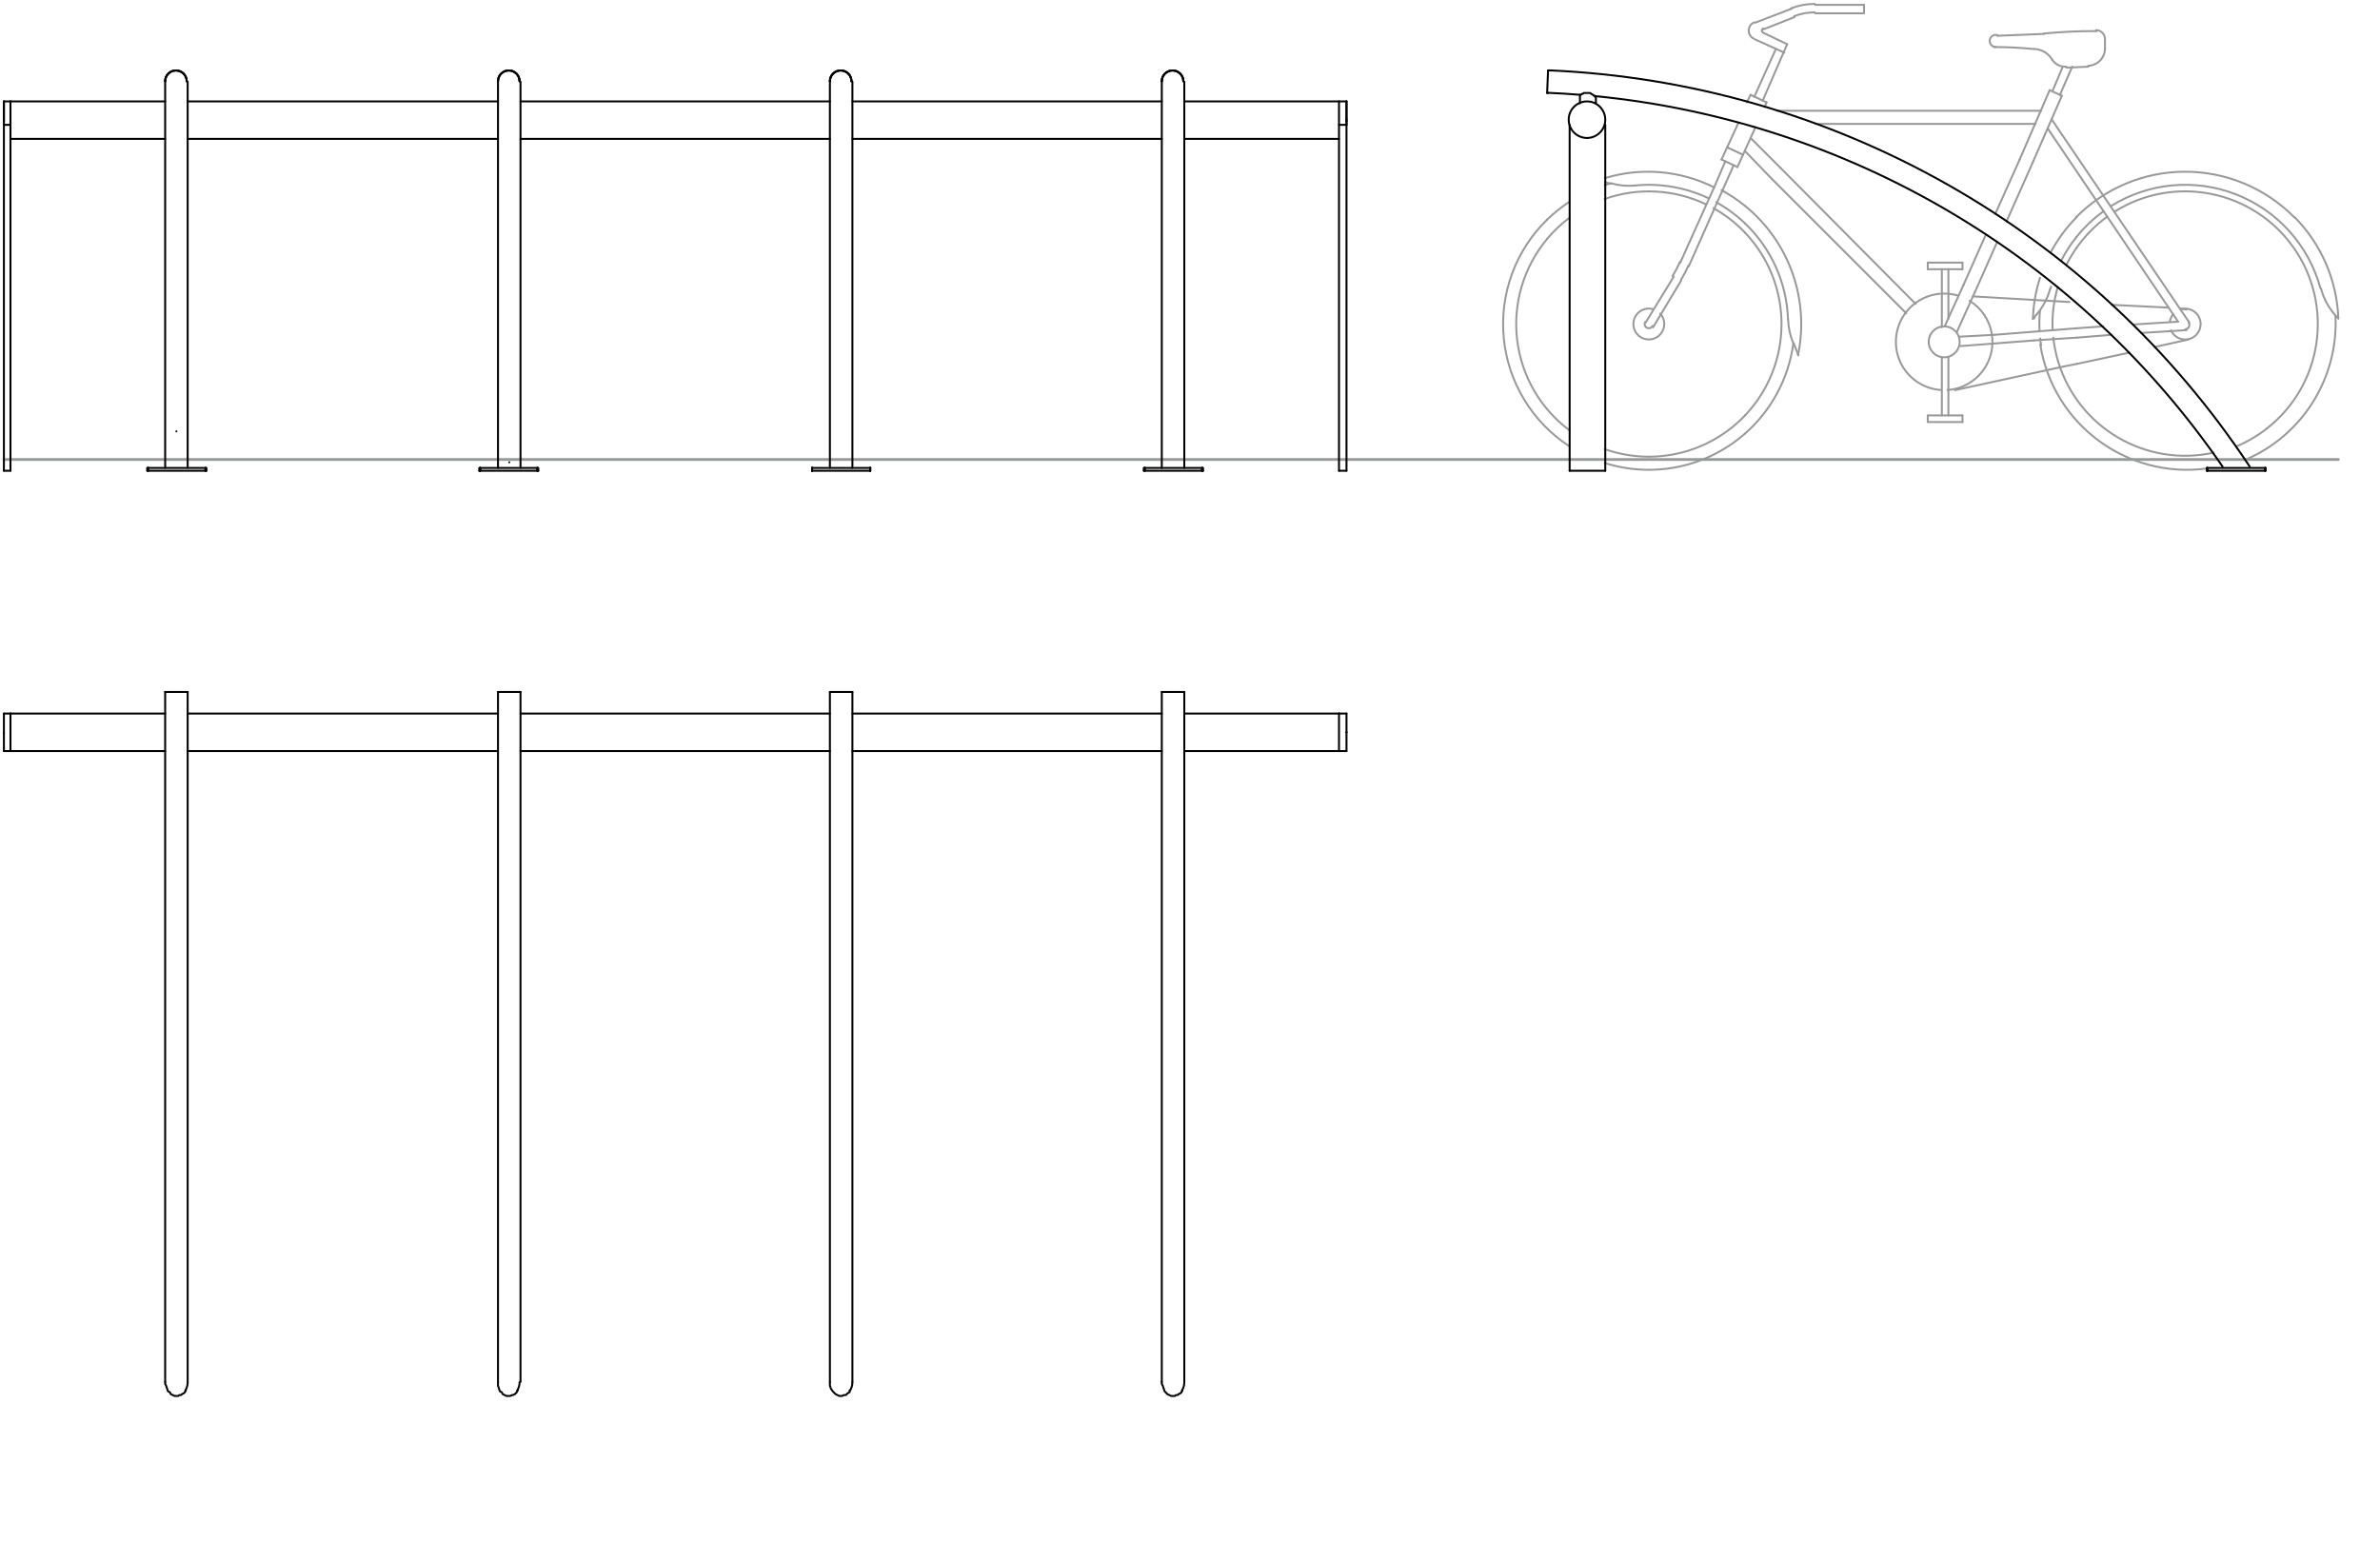 <?xml version="1.0" encoding="UTF-8"?>
<svg xmlns="http://www.w3.org/2000/svg" id="Dibuix" viewBox="0 0 609.24 400">
  <defs>
    <style>      .cls-1, .cls-2 {        stroke: #989999;      }      .cls-1, .cls-2, .cls-3, .cls-4 {        fill: none;      }      .cls-1, .cls-2, .cls-4 {        stroke-linecap: round;        stroke-linejoin: round;      }      .cls-1, .cls-3, .cls-4 {        stroke-width: .5px;      }      .cls-2 {        stroke-width: .72px;      }      .cls-3 {        stroke-miterlimit: 10;      }      .cls-3, .cls-4 {        stroke: #000;      }    </style>
  </defs>
  <line class="cls-2" x1="1" y1="117.64" x2="598.58" y2="117.64"></line>
  <line class="cls-4" x1="303.16" y1="353.8" x2="303.16" y2="177.16"></line>
  <line class="cls-4" x1="297.4" y1="177.16" x2="297.4" y2="353.8"></line>
  <line class="cls-4" x1="48.04" y1="353.8" x2="48.04" y2="177.16"></line>
  <line class="cls-4" x1="42.28" y1="177.16" x2="42.28" y2="353.8"></line>
  <line class="cls-4" x1="133.24" y1="353.8" x2="133.24" y2="177.16"></line>
  <line class="cls-4" x1="127.48" y1="177.16" x2="127.48" y2="353.8"></line>
  <line class="cls-4" x1="218.2" y1="353.8" x2="218.2" y2="177.16"></line>
  <line class="cls-4" x1="212.44" y1="177.16" x2="212.44" y2="353.8"></line>
  <line class="cls-4" x1="342.76" y1="182.68" x2="303.16" y2="182.68"></line>
  <line class="cls-4" x1="297.4" y1="182.68" x2="218.2" y2="182.68"></line>
  <line class="cls-4" x1="212.44" y1="182.68" x2="133.24" y2="182.68"></line>
  <line class="cls-4" x1="127.48" y1="182.68" x2="48.04" y2="182.68"></line>
  <line class="cls-4" x1="42.28" y1="182.68" x2="2.68" y2="182.68"></line>
  <line class="cls-4" x1="2.68" y1="192.28" x2="42.28" y2="192.28"></line>
  <line class="cls-4" x1="48.04" y1="192.28" x2="127.48" y2="192.28"></line>
  <line class="cls-4" x1="133.24" y1="192.28" x2="212.44" y2="192.28"></line>
  <line class="cls-4" x1="218.2" y1="192.28" x2="297.4" y2="192.28"></line>
  <line class="cls-4" x1="303.16" y1="192.28" x2="342.76" y2="192.28"></line>
  <line class="cls-4" x1="1" y1="192.28" x2="2.68" y2="192.28"></line>
  <line class="cls-4" x1="2.68" y1="182.68" x2="1" y2="182.68"></line>
  <line class="cls-4" x1="1" y1="187.72" x2="1" y2="187.72"></line>
  <line class="cls-4" x1="1" y1="187.48" x2="1" y2="187.48"></line>
  <line class="cls-4" x1="344.68" y1="182.68" x2="342.76" y2="182.68"></line>
  <line class="cls-4" x1="342.76" y1="192.28" x2="344.68" y2="192.28"></line>
  <line class="cls-4" x1="344.68" y1="187.48" x2="344.68" y2="187.48"></line>
  <line class="cls-4" x1="344.68" y1="187.48" x2="344.68" y2="187.48"></line>
  <polyline class="cls-4" points="300.28 177.16 300.04 177.16 299.8 177.16 299.56 177.16 299.32 177.16 299.08 177.16 298.84 177.16 298.6 177.16 298.36 177.16 298.12 177.16 297.88 177.16 297.64 177.16 297.4 177.16"></polyline>
  <polyline class="cls-4" points="303.16 177.16 302.92 177.16 302.68 177.16 302.44 177.16 302.2 177.16 301.96 177.16 301.72 177.16 301.48 177.16 301 177.16 300.76 177.16 300.52 177.16 300.28 177.16"></polyline>
  <path class="cls-4" d="M302.55,356.03c.4-.64.61-1.39.61-2.14"></path>
  <polyline class="cls-4" points="297.4 353.8 297.4 354.28 297.64 354.76 297.88 355.48 298.12 356.2 298.36 356.44 298.84 356.92 299.32 357.16 299.8 357.4 300.28 357.4 300.76 357.4 301 357.16 301.48 357.16 301.72 356.92 302.2 356.68 302.44 356.44 302.68 355.96"></polyline>
  <path class="cls-4" d="M47.43,356.03c.4-.64.61-1.39.61-2.14"></path>
  <polyline class="cls-4" points="42.28 353.8 42.28 354.28 42.52 354.76 42.76 355.48 43 356.2 43.48 356.44 43.72 356.92 44.2 357.16 44.68 357.4 45.16 357.4 45.64 357.4 45.88 357.16 46.36 357.16 46.6 356.92 47.08 356.68 47.32 356.44 47.56 355.96"></polyline>
  <path class="cls-4" d="M132.39,356.03c.4-.64.61-1.39.61-2.14"></path>
  <polyline class="cls-4" points="127.48 353.8 127.48 354.28 127.48 354.76 127.72 355.48 127.96 356.2 128.44 356.44 128.68 356.92 129.16 357.16 129.64 357.4 130.12 357.4 130.6 357.4 131.08 357.16 131.32 357.16 131.8 356.92 132.04 356.68 132.28 356.44 132.52 355.96"></polyline>
  <path class="cls-4" d="M217.59,356.03c.4-.64.61-1.39.61-2.14"></path>
  <polyline class="cls-4" points="212.44 353.8 212.44 354.28 212.44 354.76 212.68 355.48 213.16 356.2 213.4 356.44 213.88 356.92 214.36 357.16 214.84 357.4 215.08 357.4 215.56 357.4 216.04 357.16 216.52 357.16 216.76 356.92 217 356.68 217.48 356.44 217.48 355.96"></polyline>
  <line class="cls-4" x1="342.76" y1="182.68" x2="342.76" y2="192.28"></line>
  <line class="cls-4" x1="2.68" y1="182.68" x2="2.68" y2="192.28"></line>
  <line class="cls-4" x1="1" y1="192.28" x2="1" y2="182.68"></line>
  <line class="cls-4" x1="344.68" y1="182.68" x2="344.68" y2="192.28"></line>
  <line class="cls-4" x1="344.68" y1="120.52" x2="342.76" y2="120.52"></line>
  <line class="cls-4" x1="1" y1="120.52" x2="2.68" y2="120.52"></line>
  <line class="cls-4" x1="300.28" y1="18.04" x2="300.28" y2="18.04"></line>
  <line class="cls-4" x1="303.16" y1="119.8" x2="303.16" y2="20.92"></line>
  <line class="cls-4" x1="297.4" y1="20.92" x2="297.4" y2="119.8"></line>
  <line class="cls-4" x1="133.24" y1="119.8" x2="133.24" y2="20.92"></line>
  <line class="cls-4" x1="127.48" y1="20.92" x2="127.48" y2="119.8"></line>
  <line class="cls-4" x1="218.2" y1="119.8" x2="218.2" y2="20.92"></line>
  <line class="cls-4" x1="212.44" y1="20.92" x2="212.44" y2="119.8"></line>
  <line class="cls-4" x1="48.04" y1="119.8" x2="48.04" y2="20.92"></line>
  <line class="cls-4" x1="42.28" y1="20.92" x2="42.28" y2="119.8"></line>
  <line class="cls-4" x1="42.28" y1="25.96" x2="2.68" y2="25.96"></line>
  <line class="cls-4" x1="127.48" y1="25.96" x2="48.04" y2="25.96"></line>
  <line class="cls-4" x1="212.44" y1="25.96" x2="133.24" y2="25.96"></line>
  <line class="cls-4" x1="297.4" y1="25.96" x2="218.2" y2="25.96"></line>
  <line class="cls-4" x1="342.76" y1="25.96" x2="303.16" y2="25.96"></line>
  <line class="cls-4" x1="303.16" y1="35.56" x2="342.76" y2="35.56"></line>
  <line class="cls-4" x1="218.2" y1="35.56" x2="297.4" y2="35.56"></line>
  <line class="cls-4" x1="133.24" y1="35.56" x2="212.44" y2="35.56"></line>
  <line class="cls-4" x1="48.04" y1="35.56" x2="127.48" y2="35.56"></line>
  <line class="cls-4" x1="2.68" y1="35.56" x2="42.28" y2="35.56"></line>
  <line class="cls-4" x1="2.68" y1="25.96" x2="1" y2="25.96"></line>
  <line class="cls-4" x1="1" y1="31" x2="1" y2="31"></line>
  <line class="cls-4" x1="1" y1="30.52" x2="1" y2="30.52"></line>
  <line class="cls-4" x1="1" y1="31" x2="1" y2="31"></line>
  <line class="cls-4" x1="344.68" y1="25.96" x2="342.76" y2="25.96"></line>
  <line class="cls-4" x1="344.68" y1="31" x2="344.68" y2="31"></line>
  <line class="cls-4" x1="344.68" y1="30.52" x2="344.68" y2="30.52"></line>
  <line class="cls-4" x1="344.68" y1="31" x2="344.68" y2="31"></line>
  <line class="cls-4" x1="122.92" y1="119.8" x2="137.56" y2="119.8"></line>
  <line class="cls-4" x1="137.56" y1="120.52" x2="137.56" y2="119.8"></line>
  <line class="cls-4" x1="122.92" y1="119.8" x2="122.92" y2="120.52"></line>
  <line class="cls-4" x1="137.56" y1="120.52" x2="122.92" y2="120.52"></line>
  <line class="cls-4" x1="137.56" y1="119.8" x2="137.56" y2="119.8"></line>
  <line class="cls-4" x1="137.56" y1="119.8" x2="137.56" y2="119.8"></line>
  <line class="cls-4" x1="137.56" y1="120.52" x2="137.8" y2="120.52"></line>
  <line class="cls-4" x1="137.8" y1="119.8" x2="137.8" y2="120.52"></line>
  <line class="cls-4" x1="137.56" y1="119.8" x2="137.56" y2="120.52"></line>
  <line class="cls-4" x1="122.92" y1="120.52" x2="122.68" y2="120.52"></line>
  <line class="cls-4" x1="122.68" y1="120.52" x2="122.68" y2="119.8"></line>
  <line class="cls-4" x1="122.92" y1="120.52" x2="122.92" y2="119.8"></line>
  <line class="cls-4" x1="122.92" y1="119.8" x2="122.92" y2="119.8"></line>
  <line class="cls-4" x1="122.92" y1="119.8" x2="122.92" y2="119.8"></line>
  <line class="cls-4" x1="37.96" y1="119.8" x2="52.6" y2="119.8"></line>
  <line class="cls-4" x1="52.6" y1="120.52" x2="52.6" y2="119.8"></line>
  <line class="cls-4" x1="37.96" y1="119.8" x2="37.96" y2="120.52"></line>
  <line class="cls-4" x1="52.6" y1="120.52" x2="37.96" y2="120.52"></line>
  <line class="cls-4" x1="52.6" y1="119.8" x2="52.6" y2="119.8"></line>
  <line class="cls-4" x1="52.6" y1="119.8" x2="52.6" y2="119.8"></line>
  <line class="cls-4" x1="52.6" y1="119.8" x2="52.6" y2="120.52"></line>
  <line class="cls-4" x1="52.84" y1="119.8" x2="52.84" y2="120.52"></line>
  <line class="cls-4" x1="52.6" y1="120.52" x2="52.84" y2="120.52"></line>
  <line class="cls-4" x1="37.72" y1="120.52" x2="37.72" y2="120.52"></line>
  <line class="cls-4" x1="37.72" y1="120.52" x2="37.72" y2="119.8"></line>
  <line class="cls-4" x1="37.72" y1="120.52" x2="37.72" y2="119.8"></line>
  <line class="cls-4" x1="37.96" y1="119.8" x2="37.96" y2="119.8"></line>
  <line class="cls-4" x1="37.96" y1="119.8" x2="37.96" y2="119.8"></line>
  <line class="cls-4" x1="207.88" y1="119.8" x2="222.76" y2="119.8"></line>
  <line class="cls-4" x1="222.76" y1="120.52" x2="222.76" y2="119.8"></line>
  <line class="cls-4" x1="222.76" y1="120.52" x2="207.88" y2="120.52"></line>
  <line class="cls-4" x1="207.88" y1="119.8" x2="207.88" y2="120.52"></line>
  <line class="cls-4" x1="222.76" y1="119.8" x2="222.76" y2="120.52"></line>
  <line class="cls-4" x1="222.76" y1="120.52" x2="222.76" y2="120.52"></line>
  <line class="cls-4" x1="222.76" y1="119.8" x2="222.76" y2="120.52"></line>
  <line class="cls-4" x1="222.76" y1="119.8" x2="222.76" y2="119.8"></line>
  <line class="cls-4" x1="222.76" y1="119.8" x2="222.76" y2="119.8"></line>
  <line class="cls-4" x1="207.88" y1="120.52" x2="207.88" y2="119.8"></line>
  <line class="cls-4" x1="207.88" y1="120.52" x2="207.88" y2="119.8"></line>
  <line class="cls-4" x1="207.88" y1="120.52" x2="207.88" y2="120.52"></line>
  <line class="cls-4" x1="207.88" y1="119.8" x2="207.88" y2="119.8"></line>
  <line class="cls-4" x1="207.88" y1="119.8" x2="207.88" y2="119.8"></line>
  <line class="cls-4" x1="293.08" y1="119.8" x2="307.72" y2="119.8"></line>
  <line class="cls-4" x1="307.72" y1="120.52" x2="307.72" y2="119.8"></line>
  <line class="cls-4" x1="293.08" y1="119.8" x2="293.08" y2="120.52"></line>
  <line class="cls-4" x1="307.72" y1="120.52" x2="293.08" y2="120.52"></line>
  <line class="cls-4" x1="307.72" y1="120.52" x2="307.96" y2="120.52"></line>
  <line class="cls-4" x1="307.72" y1="119.8" x2="307.72" y2="120.52"></line>
  <line class="cls-4" x1="307.96" y1="119.8" x2="307.96" y2="120.52"></line>
  <line class="cls-4" x1="307.72" y1="119.8" x2="307.72" y2="119.8"></line>
  <line class="cls-4" x1="307.72" y1="119.8" x2="307.72" y2="119.8"></line>
  <line class="cls-4" x1="292.84" y1="120.52" x2="292.84" y2="120.52"></line>
  <line class="cls-4" x1="292.84" y1="120.52" x2="292.84" y2="119.8"></line>
  <line class="cls-4" x1="292.84" y1="120.52" x2="292.84" y2="119.8"></line>
  <line class="cls-4" x1="293.08" y1="119.8" x2="293.08" y2="119.8"></line>
  <line class="cls-4" x1="293.08" y1="119.8" x2="293.08" y2="119.8"></line>
  <path class="cls-4" d="M133,20.8c0-1.52-1.24-2.76-2.76-2.76s-2.76,1.23-2.76,2.76"></path>
  <path class="cls-4" d="M133,20.8c0-1.52-1.24-2.76-2.76-2.76s-2.76,1.23-2.76,2.76"></path>
  <path class="cls-4" d="M302.92,20.8c0-1.52-1.24-2.76-2.76-2.76s-2.76,1.23-2.76,2.76"></path>
  <path class="cls-4" d="M302.92,20.8c0-1.52-1.24-2.76-2.76-2.76s-2.76,1.23-2.76,2.76"></path>
  <path class="cls-4" d="M47.8,20.8c0-1.52-1.24-2.76-2.76-2.76s-2.76,1.23-2.76,2.76"></path>
  <path class="cls-4" d="M47.8,20.8c0-1.52-1.24-2.76-2.76-2.76s-2.76,1.23-2.76,2.76"></path>
  <path class="cls-4" d="M217.96,20.8c0-1.52-1.24-2.76-2.76-2.76s-2.76,1.23-2.76,2.76"></path>
  <path class="cls-4" d="M217.96,20.8c0-1.52-1.24-2.76-2.76-2.76s-2.76,1.23-2.76,2.76"></path>
  <path class="cls-4" d="M300.16,18.04c-1.52,0-2.76,1.23-2.76,2.76"></path>
  <path class="cls-4" d="M302.92,20.8c0-1.52-1.24-2.76-2.76-2.76"></path>
  <path class="cls-4" d="M130.24,18.04c-1.52,0-2.76,1.23-2.76,2.76"></path>
  <path class="cls-4" d="M133,20.8c0-1.52-1.24-2.76-2.76-2.76"></path>
  <path class="cls-4" d="M215.2,18.04c-1.52,0-2.76,1.23-2.76,2.76"></path>
  <path class="cls-4" d="M217.96,20.8c0-1.52-1.24-2.76-2.76-2.76"></path>
  <path class="cls-4" d="M45.04,18.04c-1.52,0-2.76,1.23-2.76,2.76"></path>
  <path class="cls-4" d="M47.8,20.8c0-1.52-1.24-2.76-2.76-2.76"></path>
  <line class="cls-4" x1="1" y1="30.76" x2="1" y2="25.96"></line>
  <line class="cls-4" x1="344.68" y1="25.96" x2="344.68" y2="31.96"></line>
  <line class="cls-4" x1="342.76" y1="31.96" x2="344.68" y2="31.96"></line>
  <line class="cls-4" x1="342.76" y1="120.52" x2="342.76" y2="25.96"></line>
  <line class="cls-4" x1="344.68" y1="120.52" x2="344.68" y2="25.96"></line>
  <line class="cls-4" x1="1" y1="120.52" x2="1" y2="25.96"></line>
  <line class="cls-4" x1="1" y1="31.96" x2="2.68" y2="31.96"></line>
  <line class="cls-4" x1="2.68" y1="120.52" x2="2.68" y2="25.96"></line>
  <line class="cls-4" x1="45.16" y1="110.44" x2="45.16" y2="110.44"></line>
  <line class="cls-4" x1="130.36" y1="118.36" x2="130.36" y2="118.36"></line>
  <path class="cls-1" d="M501.64,87.52c0-2.19-1.77-3.96-3.96-3.96s-3.96,1.77-3.96,3.96,1.77,3.96,3.96,3.96,3.96-1.77,3.96-3.96"></path>
  <path class="cls-1" d="M594.13,73.87c.75,2.81,2.21,5.39,4.25,7.47"></path>
  <path class="cls-1" d="M593.98,73.76c-2.99-10.95-10.98-19.84-21.55-23.98s-22.48-3.02-32.1,3.01"></path>
  <path class="cls-1" d="M538.84,10c0-1.26-1.02-2.28-2.28-2.28"></path>
  <path class="cls-1" d="M536.56,7.96c-4.47-.02-8.94.19-13.39.63"></path>
  <path class="cls-1" d="M464.56,3.16c-1.81,0-3.6.33-5.29.98"></path>
  <path class="cls-1" d="M449.1,5.71c-.86.33-1.44,1.15-1.46,2.07-.02.92.51,1.77,1.35,2.14"></path>
  <path class="cls-1" d="M451.39,7.28c-.23.09-.38.3-.38.54,0,.24.13.47.36.56"></path>
  <path class="cls-1" d="M464.56,1c-2.07,0-4.13.38-6.06,1.12"></path>
  <path class="cls-1" d="M525.38,15.37c.8,1.15,2.15,1.8,3.54,1.69"></path>
  <path class="cls-1" d="M534.54,16.84c2.4-.08,4.3-2.04,4.3-4.44"></path>
  <path class="cls-1" d="M525.37,15.35c-.94-1.63-2.63-2.69-4.51-2.81"></path>
  <line class="cls-1" x1="511.24" y1="9.16" x2="523.24" y2="8.68"></line>
  <path class="cls-1" d="M511.23,8.96c-.58-.13-1.18.07-1.55.53-.38.46-.46,1.09-.22,1.62s.76.9,1.35.92"></path>
  <path class="cls-1" d="M520.71,12.56c-3.4-.34-6.82-.51-10.24-.52"></path>
  <path class="cls-1" d="M556.3,80.45c-.44.54-.74,1.19-.85,1.87"></path>
  <path class="cls-1" d="M559.44,84.28c.38-.03.73-.26.9-.6.17-.35.14-.76-.08-1.08"></path>
  <path class="cls-1" d="M436.62,52.27c-8.1-3.84-17.39-4.32-25.85-1.33"></path>
  <path class="cls-1" d="M396.03,61.18c-5.97,7.15-8.75,16.43-7.68,25.69,1.07,9.25,5.89,17.66,13.34,23.25"></path>
  <path class="cls-1" d="M410.77,114.98c12.64,4.47,26.73,1.07,35.96-8.66"></path>
  <path class="cls-1" d="M446.73,106.32c12.41-13.1,12.41-33.62,0-46.72"></path>
  <path class="cls-1" d="M446.73,59.6c-2.37-2.5-5.1-4.62-8.1-6.29"></path>
  <path class="cls-1" d="M412.38,46.91c2.05.59,4.19.78,6.32.57"></path>
  <path class="cls-1" d="M437.3,50.73c-5.83-2.75-12.3-3.87-18.71-3.24"></path>
  <path class="cls-1" d="M555.74,84.57c.86,1.94,3.11,2.86,5.09,2.07,1.98-.79,2.98-3,2.26-5-.71-2.01-2.88-3.09-4.91-2.45"></path>
  <path class="cls-1" d="M538.5,54.06c-2.6,1.88-4.94,4.1-6.95,6.6"></path>
  <path class="cls-1" d="M531.55,60.67c-1.52,1.89-2.84,3.94-3.94,6.1"></path>
  <path class="cls-1" d="M520.58,81.34c2.03-2.08,3.5-4.66,4.25-7.47"></path>
  <path class="cls-1" d="M522.25,86.67c.06.58.14,1.17.23,1.75"></path>
  <path class="cls-1" d="M522.28,88.23c3.25,20.38,22.16,34.45,42.62,31.71"></path>
  <path class="cls-1" d="M522.2,79.49c-.16,1.72-.2,3.44-.12,5.17"></path>
  <path class="cls-1" d="M525.6,86.43c.23,2.05.64,4.07,1.23,6.04"></path>
  <path class="cls-1" d="M526.83,92.48c5.11,17.02,22.47,27.23,39.83,23.41"></path>
  <path class="cls-1" d="M580.29,109.7c14.23-11.14,17.24-31.47,6.86-46.26-10.38-14.79-30.53-18.86-45.84-9.26"></path>
  <path class="cls-1" d="M509.83,85.26c-.64-3.42-2.68-6.41-5.63-8.24"></path>
  <path class="cls-1" d="M498.52,99.85c3.52-.24,6.77-1.97,8.93-4.76,2.16-2.79,3.03-6.36,2.38-9.83"></path>
  <path class="cls-1" d="M446.7,111c6.77-5.94,11.15-14.13,12.36-23.05"></path>
  <path class="cls-1" d="M410.78,118.53c12.47,3.96,26.09,1.1,35.92-7.53"></path>
  <path class="cls-1" d="M396.05,56.22c-8.12,7.91-12.21,19.08-11.11,30.37,1.1,11.28,7.27,21.46,16.77,27.65"></path>
  <path class="cls-1" d="M412.3,46.95c-.51.14-1.01.29-1.51.45"></path>
  <path class="cls-1" d="M457.73,81.84c.07,2.03.5,4.03,1.27,5.9"></path>
  <path class="cls-1" d="M457.7,81.78c-.31-9.31-4.25-18.13-10.98-24.57"></path>
  <path class="cls-1" d="M446.72,57.21c-2.22-2.12-4.71-3.95-7.4-5.44"></path>
  <path class="cls-1" d="M438.6,47.88c-8.63-4.27-18.56-5.08-27.76-2.28"></path>
  <path class="cls-1" d="M430.31,71.65c.71-1.18,1.35-2.41,1.91-3.67"></path>
  <path class="cls-1" d="M428.15,70.69c.71-1.18,1.35-2.41,1.91-3.67"></path>
  <path class="cls-1" d="M421.15,82.42c-.2.34-.19.76,0,1.1.2.34.58.54.97.52.39-.02.75-.25.92-.6"></path>
  <path class="cls-1" d="M423.06,79.12c-1.9-.49-3.88.49-4.64,2.31-.76,1.81-.07,3.91,1.61,4.92,1.69,1.01,3.86.63,5.1-.89s1.19-3.73-.14-5.18"></path>
  <path class="cls-1" d="M501.12,75.65c-3.75-1.09-7.79-.34-10.91,2.02"></path>
  <path class="cls-1" d="M490.21,77.67c-4.11,3.11-5.85,8.45-4.38,13.39s5.86,8.44,11,8.79"></path>
  <path class="cls-1" d="M539.44,55.45c-3.06,2.22-5.73,4.93-7.9,8.03"></path>
  <path class="cls-1" d="M531.54,63.48c-.97,1.39-1.84,2.84-2.59,4.36"></path>
  <path class="cls-1" d="M531.58,55.59c-2.65,2.69-4.89,5.74-6.66,9.07"></path>
  <path class="cls-1" d="M587.31,55.65c-7.37-7.48-17.44-11.69-27.95-11.69s-20.57,4.21-27.95,11.69"></path>
  <path class="cls-1" d="M598.58,81.6c-.34-9.77-4.34-19.05-11.2-26.01"></path>
  <path class="cls-1" d="M446.69,52.71c-1.87-1.52-3.89-2.87-6.01-4.02"></path>
  <path class="cls-1" d="M460.27,90.89c2.96-14.26-2.27-28.99-13.57-38.18"></path>
  <path class="cls-1" d="M401.69,55.8c-2.09,1.57-3.99,3.37-5.66,5.37"></path>
  <path class="cls-1" d="M401.71,51.69c-2.03,1.32-3.92,2.84-5.66,4.53"></path>
  <path class="cls-1" d="M526.75,73.48c-1.03,3.55-1.48,7.24-1.32,10.94"></path>
  <path class="cls-1" d="M525.03,73.38c-.04.14-.08.27-.11.41"></path>
  <path class="cls-1" d="M522.2,71.13c-1.08,3.39-1.69,6.91-1.81,10.47"></path>
  <path class="cls-1" d="M574.66,117.76c14.71-6.22,23.97-20.97,23.18-36.93"></path>
  <path class="cls-1" d="M572.44,114.3c2.81-1.17,5.45-2.72,7.85-4.6"></path>
  <line class="cls-1" x1="493.48" y1="106.36" x2="493.48" y2="108.04"></line>
  <line class="cls-1" x1="502.36" y1="106.36" x2="493.48" y2="106.36"></line>
  <line class="cls-1" x1="502.36" y1="108.04" x2="502.36" y2="106.36"></line>
  <line class="cls-1" x1="493.48" y1="108.04" x2="502.36" y2="108.04"></line>
  <line class="cls-1" x1="502.36" y1="67.24" x2="493.48" y2="67.24"></line>
  <line class="cls-1" x1="493.48" y1="67.24" x2="493.48" y2="68.92"></line>
  <line class="cls-1" x1="493.48" y1="68.92" x2="502.36" y2="68.92"></line>
  <line class="cls-1" x1="502.36" y1="68.92" x2="502.36" y2="67.24"></line>
  <line class="cls-1" x1="440.68" y1="40.84" x2="444.76" y2="42.76"></line>
  <line class="cls-1" x1="448.12" y1="24.28" x2="447.16" y2="26.2"></line>
  <line class="cls-1" x1="452.2" y1="26.2" x2="448.12" y2="24.28"></line>
  <line class="cls-1" x1="444.76" y1="42.76" x2="449.32" y2="32.68"></line>
  <line class="cls-1" x1="453.64" y1="45.88" x2="487.96" y2="80.2"></line>
  <line class="cls-1" x1="451.48" y1="7.48" x2="459.4" y2="4.36"></line>
  <line class="cls-1" x1="536.68" y1="7.96" x2="536.68" y2="7.96"></line>
  <line class="cls-1" x1="464.68" y1="3.4" x2="477.16" y2="3.4"></line>
  <line class="cls-1" x1="477.16" y1="1.24" x2="477.16" y2="3.4"></line>
  <line class="cls-1" x1="464.68" y1="1.24" x2="477.16" y2="1.24"></line>
  <line class="cls-1" x1="449.32" y1="5.8" x2="458.68" y2="2.2"></line>
  <line class="cls-1" x1="525.4" y1="23.32" x2="528.04" y2="17.08"></line>
  <line class="cls-1" x1="527.32" y1="24.28" x2="530.44" y2="17.08"></line>
  <line class="cls-1" x1="454.6" y1="12.52" x2="449.08" y2="24.76"></line>
  <line class="cls-1" x1="517" y1="40.84" x2="524.68" y2="23.08"></line>
  <line class="cls-1" x1="524.68" y1="23.08" x2="527.8" y2="24.52"></line>
  <line class="cls-1" x1="520.36" y1="41.56" x2="527.8" y2="24.52"></line>
  <line class="cls-1" x1="529" y1="17.32" x2="534.52" y2="17.08"></line>
  <line class="cls-1" x1="464.68" y1="31.72" x2="521.08" y2="31.72"></line>
  <line class="cls-1" x1="448.12" y1="35.32" x2="455.8" y2="43"></line>
  <line class="cls-1" x1="443.8" y1="42.28" x2="440.92" y2="48.76"></line>
  <line class="cls-1" x1="442.12" y1="37.72" x2="446.2" y2="39.64"></line>
  <line class="cls-1" x1="446.68" y1="38.68" x2="453.64" y2="45.88"></line>
  <line class="cls-1" x1="457.48" y1="11.32" x2="451.24" y2="25.72"></line>
  <line class="cls-1" x1="451.48" y1="8.44" x2="457.48" y2="11.32"></line>
  <line class="cls-1" x1="538.84" y1="10.12" x2="538.84" y2="12.52"></line>
  <line class="cls-1" x1="449.32" y1="10.12" x2="456.76" y2="13.48"></line>
  <line class="cls-1" x1="454.84" y1="28.36" x2="522.52" y2="28.36"></line>
  <line class="cls-1" x1="558.04" y1="79" x2="559.72" y2="79.24"></line>
  <line class="cls-1" x1="410.92" y1="46.6" x2="412.36" y2="47.08"></line>
  <line class="cls-1" x1="531.64" y1="86.44" x2="540.52" y2="85.72"></line>
  <line class="cls-1" x1="540.52" y1="78.04" x2="555.16" y2="78.76"></line>
  <line class="cls-1" x1="520.36" y1="81.64" x2="520.84" y2="81.4"></line>
  <line class="cls-1" x1="498.76" y1="68.92" x2="498.76" y2="81.64"></line>
  <line class="cls-1" x1="497.08" y1="68.92" x2="497.08" y2="83.8"></line>
  <line class="cls-1" x1="531.64" y1="93.16" x2="545.08" y2="90.28"></line>
  <line class="cls-1" x1="460.36" y1="91" x2="459.16" y2="87.88"></line>
  <line class="cls-1" x1="497.08" y1="106.36" x2="497.08" y2="91.48"></line>
  <line class="cls-1" x1="498.76" y1="106.36" x2="498.76" y2="91.48"></line>
  <line class="cls-1" x1="430.36" y1="71.8" x2="423.16" y2="83.8"></line>
  <line class="cls-1" x1="428.44" y1="70.84" x2="421.24" y2="82.6"></line>
  <line class="cls-1" x1="505" y1="75.88" x2="529.72" y2="77.32"></line>
  <line class="cls-1" x1="501.64" y1="86.2" x2="510.52" y2="85.72"></line>
  <line class="cls-1" x1="510.52" y1="85.72" x2="531.64" y2="84.04"></line>
  <line class="cls-1" x1="520.6" y1="87.16" x2="531.64" y2="86.44"></line>
  <line class="cls-1" x1="501.88" y1="88.6" x2="520.6" y2="87.16"></line>
  <line class="cls-1" x1="528.04" y1="93.88" x2="531.64" y2="93.16"></line>
  <line class="cls-1" x1="500.44" y1="99.88" x2="528.04" y2="93.88"></line>
  <line class="cls-1" x1="441.64" y1="41.32" x2="438.76" y2="48.04"></line>
  <line class="cls-1" x1="438.76" y1="48.04" x2="430.12" y2="67.24"></line>
  <line class="cls-1" x1="440.92" y1="48.76" x2="432.28" y2="68.2"></line>
  <line class="cls-1" x1="455.8" y1="43" x2="490.36" y2="77.8"></line>
  <line class="cls-1" x1="531.64" y1="84.04" x2="538.36" y2="83.56"></line>
  <line class="cls-1" x1="557.56" y1="82.36" x2="524.2" y2="32.92"></line>
  <line class="cls-1" x1="560.44" y1="82.6" x2="525.16" y2="30.52"></line>
  <line class="cls-1" x1="497.8" y1="83.56" x2="502.6" y2="73"></line>
  <line class="cls-1" x1="502.6" y1="73" x2="508.36" y2="60.04"></line>
  <line class="cls-1" x1="500.92" y1="85" x2="505.48" y2="74.92"></line>
  <line class="cls-1" x1="505.48" y1="74.92" x2="511.24" y2="61.96"></line>
  <line class="cls-1" x1="451.72" y1="27.4" x2="452.2" y2="26.2"></line>
  <line class="cls-1" x1="445" y1="31.48" x2="440.68" y2="40.84"></line>
  <line class="cls-1" x1="513.64" y1="56.68" x2="520.36" y2="41.56"></line>
  <line class="cls-1" x1="510.76" y1="54.76" x2="517" y2="40.84"></line>
  <line class="cls-1" x1="551.56" y1="88.84" x2="560.2" y2="86.92"></line>
  <line class="cls-1" x1="548.2" y1="85.24" x2="559.72" y2="84.52"></line>
  <line class="cls-1" x1="546.04" y1="83.08" x2="557.56" y2="82.36"></line>
  <line class="cls-4" x1="396.52" y1="18.04" x2="396.28" y2="18.04"></line>
  <line class="cls-4" x1="396.04" y1="23.8" x2="396.28" y2="23.8"></line>
  <path class="cls-3" d="M569.05,119.62c-36.9-53.86-95.73-88.64-160.7-95.01"></path>
  <path class="cls-4" d="M404.38,24.26c-2.7-.22-5.41-.38-8.12-.5"></path>
  <path class="cls-3" d="M575.99,119.61c-40.06-60.7-106.82-98.49-179.48-101.6"></path>
  <line class="cls-4" x1="408.52" y1="26.44" x2="408.52" y2="24.76"></line>
  <line class="cls-4" x1="404.44" y1="24.28" x2="404.44" y2="26.44"></line>
  <line class="cls-4" x1="565" y1="119.8" x2="579.88" y2="119.8"></line>
  <line class="cls-4" x1="565" y1="119.8" x2="565" y2="120.52"></line>
  <line class="cls-4" x1="579.88" y1="120.52" x2="565" y2="120.52"></line>
  <line class="cls-4" x1="579.88" y1="120.52" x2="579.88" y2="119.8"></line>
  <line class="cls-4" x1="579.88" y1="119.8" x2="579.88" y2="119.8"></line>
  <line class="cls-4" x1="579.88" y1="119.8" x2="579.88" y2="119.8"></line>
  <line class="cls-4" x1="579.88" y1="120.52" x2="579.88" y2="120.52"></line>
  <line class="cls-4" x1="579.88" y1="119.8" x2="579.88" y2="120.52"></line>
  <line class="cls-4" x1="579.88" y1="119.8" x2="579.88" y2="120.52"></line>
  <line class="cls-4" x1="565" y1="119.8" x2="565" y2="119.8"></line>
  <line class="cls-4" x1="565" y1="119.8" x2="565" y2="119.8"></line>
  <line class="cls-4" x1="565" y1="120.52" x2="565" y2="120.52"></line>
  <line class="cls-4" x1="565" y1="120.52" x2="565" y2="119.8"></line>
  <line class="cls-4" x1="565" y1="120.52" x2="565" y2="119.8"></line>
  <line class="cls-4" x1="396.04" y1="23.8" x2="396.28" y2="18.04"></line>
  <polyline class="cls-4" points="404.44 24.28 404.68 24.28 404.92 24.04 405.16 24.04 405.4 23.8 405.64 23.8 405.88 23.8 406.12 23.8 406.36 23.8 406.6 23.8 406.84 23.8 407.08 23.8 407.32 24.04 407.8 24.28 408.04 24.52 408.28 24.52 408.28 24.76 408.52 24.76"></polyline>
  <path class="cls-4" d="M410.92,30.64c0-2.58-2.1-4.68-4.68-4.68s-4.68,2.1-4.68,4.68,2.1,4.68,4.68,4.68,4.68-2.1,4.68-4.68"></path>
  <line class="cls-4" x1="410.92" y1="120.52" x2="410.92" y2="31.96"></line>
  <line class="cls-4" x1="401.8" y1="120.52" x2="401.8" y2="31.96"></line>
  <line class="cls-4" x1="401.8" y1="120.52" x2="410.92" y2="120.52"></line>
  <polyline class="cls-4" points="215.32 177.16 215.08 177.16 214.84 177.16 214.6 177.16 214.36 177.16 214.12 177.16 213.88 177.16 213.64 177.16 213.4 177.16 213.16 177.16 212.92 177.16 212.68 177.16 212.44 177.16"></polyline>
  <polyline class="cls-4" points="218.2 177.16 217.96 177.16 217.72 177.16 217.48 177.16 217.24 177.16 217 177.16 216.76 177.16 216.52 177.16 216.28 177.16 216.04 177.16 215.8 177.16 215.56 177.16 215.32 177.16"></polyline>
  <polyline class="cls-4" points="130.36 177.16 130.12 177.16 129.88 177.16 129.4 177.16 129.16 177.16 128.92 177.16 128.68 177.16 128.44 177.16 128.2 177.16 127.96 177.16 127.72 177.16 127.48 177.16"></polyline>
  <polyline class="cls-4" points="133.24 177.16 133 177.16 132.76 177.16 132.52 177.16 132.28 177.16 132.04 177.16 131.8 177.16 131.56 177.16 131.32 177.16 131.08 177.16 130.84 177.16 130.6 177.16 130.36 177.16"></polyline>
  <polyline class="cls-4" points="45.16 177.16 44.92 177.16 44.68 177.16 44.44 177.16 44.2 177.16 43.96 177.16 43.72 177.16 43.48 177.16 43.24 177.16 43 177.16 42.76 177.16 42.52 177.16 42.28 177.16"></polyline>
  <polyline class="cls-4" points="48.04 177.16 47.8 177.16 47.56 177.16 47.32 177.16 47.08 177.16 46.84 177.16 46.6 177.16 46.36 177.16 46.12 177.16 45.64 177.16 45.4 177.16 45.16 177.16"></polyline>
</svg>
